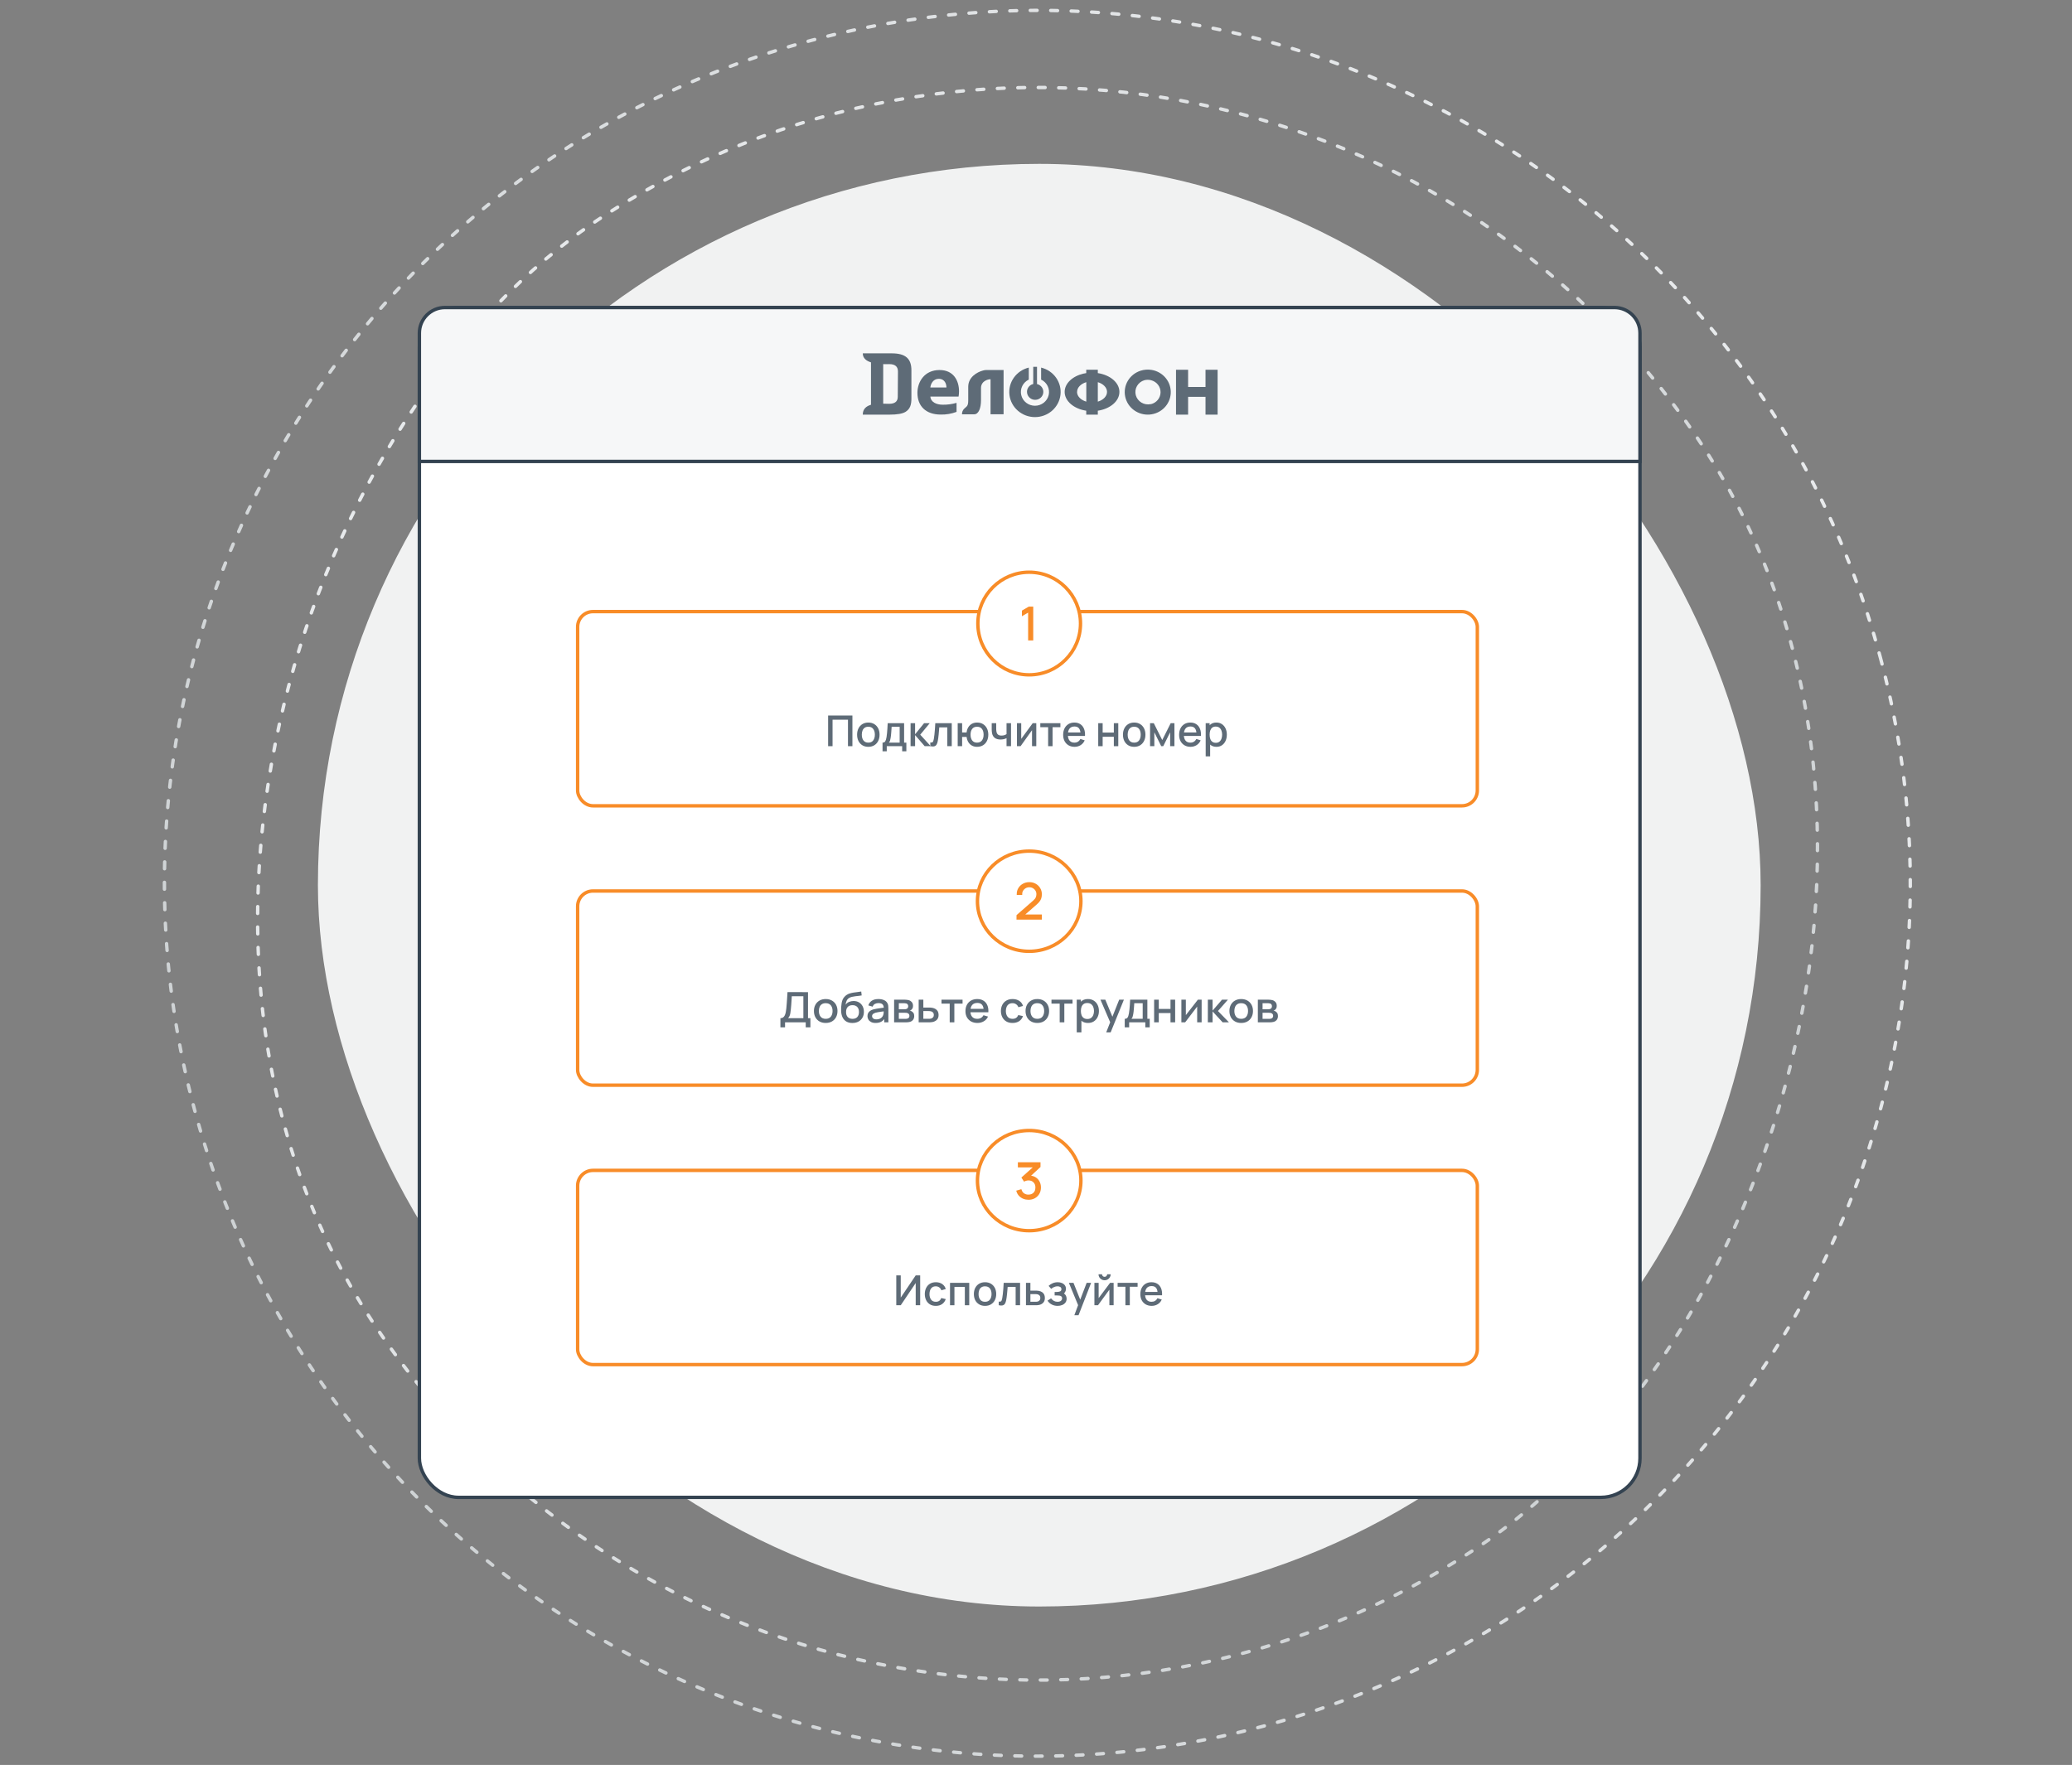 <svg width="608" height="518" viewBox="0 0 608 518" fill="none" xmlns="http://www.w3.org/2000/svg">
<rect x="0" y="0" width="608" height="518" fill="#808080" stroke="none"/>
<g clip-path="url(#clip0_3489_14303)">
<rect width="467.306" height="467.279" rx="233.64" transform="matrix(-0.549 -0.836 0.836 -0.549 237.406 582.984)" stroke="url(#paint0_linear_3489_14303)" stroke-linecap="round" stroke-dasharray="2 4"/>
<path d="M551.757 192.945C588.363 329.577 507.291 470.018 370.678 506.628C234.066 543.239 93.645 462.155 57.04 325.523C20.435 188.891 101.507 48.45 238.119 11.84C374.732 -24.77 515.152 56.313 551.757 192.945Z" stroke="url(#paint1_linear_3489_14303)" stroke-linecap="round" stroke-dasharray="2 4"/>
<rect x="93.288" y="48.093" width="423.348" height="423.409" rx="211.674" fill="#F1F2F2"/>
<rect x="123.062" y="90.258" width="358.17" height="349.213" rx="11.5" fill="white" stroke="#344351"/>
<path d="M123.062 97.758C123.062 93.616 126.42 90.258 130.562 90.258H473.733C477.875 90.258 481.233 93.616 481.233 97.758V135.428H123.062V97.758Z" fill="#F6F7F8" stroke="#344351"/>
<path d="M353.742 108.523V113.575H348.634V108.523H345.084V121.694H348.634V116.469H353.742V121.694H357.292V108.523H353.742Z" fill="#5E6B77"/>
<path d="M337.962 108.572C336.852 108.387 335.713 108.47 334.645 108.815C333.083 109.328 331.767 110.38 330.943 111.775C330.119 113.17 329.844 114.811 330.17 116.39C330.496 117.97 331.4 119.378 332.713 120.351C334.026 121.324 335.656 121.794 337.298 121.674C338.941 121.553 340.481 120.85 341.631 119.697C342.78 118.543 343.46 117.018 343.541 115.409C343.623 113.8 343.101 112.217 342.073 110.958C341.046 109.699 339.584 108.851 337.962 108.572ZM337.697 118.595C336.761 118.806 335.778 118.652 334.955 118.168C334.132 117.683 333.534 116.905 333.287 115.997C333.04 115.089 333.162 114.123 333.629 113.301C334.096 112.48 334.87 111.869 335.789 111.596C336.442 111.42 337.132 111.42 337.785 111.596C338.584 111.801 339.29 112.262 339.791 112.905C340.292 113.548 340.558 114.337 340.548 115.145C340.538 115.954 340.251 116.736 339.735 117.367C339.218 117.997 338.501 118.441 337.697 118.627V118.595Z" fill="#5E6B77"/>
<path d="M305.501 107.885V111.412C306.341 111.812 307.018 112.479 307.42 113.303C307.823 114.128 307.928 115.062 307.718 115.952C307.508 116.843 306.996 117.637 306.265 118.207C305.534 118.776 304.627 119.085 303.693 119.085C302.759 119.085 301.853 118.776 301.122 118.207C300.391 117.637 299.878 116.843 299.669 115.952C299.459 115.062 299.564 114.128 299.966 113.303C300.369 112.479 301.045 111.812 301.885 111.412V107.885C300.098 108.317 298.534 109.374 297.489 110.857C296.444 112.34 295.99 114.145 296.212 115.933C296.435 117.721 297.319 119.368 298.697 120.562C300.075 121.756 301.852 122.415 303.693 122.415C305.534 122.415 307.311 121.756 308.69 120.562C310.068 119.368 310.952 117.721 311.174 115.933C311.396 114.145 310.942 112.34 309.897 110.857C308.852 109.374 307.288 108.317 305.501 107.885Z" fill="#5E6B77"/>
<path d="M301.4 115.425C301.478 115.841 301.669 116.228 301.954 116.546C302.238 116.863 302.605 117.1 303.016 117.23C303.427 117.36 303.866 117.38 304.287 117.286C304.707 117.192 305.095 116.988 305.407 116.697C305.719 116.405 305.945 116.036 306.061 115.629C306.176 115.222 306.177 114.792 306.064 114.385C305.95 113.977 305.726 113.608 305.415 113.315C305.104 113.022 304.717 112.817 304.297 112.721V107.663H303.191V112.699C302.594 112.839 302.075 113.197 301.741 113.701C301.406 114.204 301.282 114.814 301.394 115.404L301.4 115.425Z" fill="#5E6B77"/>
<path d="M322.139 109.502V108.523H318.744V109.502C318.451 109.546 318.191 109.594 317.881 109.665C314.702 110.416 312.408 112.531 312.408 115.02C312.408 117.724 315.122 119.996 318.744 120.542V121.694H322.139V120.542C325.76 120.001 328.475 117.735 328.475 115.02C328.475 112.304 325.76 110.054 322.139 109.502ZM316.057 115.02C316.057 113.732 317.163 112.634 318.761 112.164V117.881C317.157 117.41 316.04 116.307 316.04 115.02H316.057ZM322.139 117.881V112.164C323.726 112.634 324.842 113.732 324.842 115.02C324.842 116.307 323.726 117.41 322.139 117.881Z" fill="#5E6B77"/>
<path d="M261.679 103.704H253.17C253.17 105.132 254.22 105.921 255.581 106.354V118.795C254.215 119.195 253.17 120.007 253.17 121.694H261.004C263.26 121.694 264.831 121.424 265.721 120.872C267.103 120.012 267.44 118.709 267.44 116.978V108.669C267.44 105.326 265.787 103.704 261.679 103.704ZM263.437 116.458C263.437 117.827 262.597 118.514 260.899 118.514C260.413 118.514 259.794 118.487 259.163 118.476V106.868C259.866 106.895 260.496 106.868 260.949 106.868C262.648 106.868 263.496 107.589 263.493 109.032C263.493 110.492 263.437 115.063 263.437 116.458Z" fill="#5E6B77"/>
<path d="M275.695 108.599C271.244 108.599 269.204 112.11 269.204 115.29C269.204 119.212 271.698 121.673 276.049 121.673C277.633 121.708 279.209 121.44 280.688 120.883V118.238C279.368 118.615 277.999 118.798 276.624 118.779C274.766 118.779 273.113 118.011 273.008 116.394H281.279C281.369 115.885 281.414 115.369 281.412 114.852C281.412 111.753 279.842 108.599 275.695 108.599ZM272.997 113.727C273.102 112.699 273.782 111.185 275.463 111.185C277.299 111.185 277.719 112.775 277.719 113.727H272.997Z" fill="#5E6B77"/>
<path d="M288.4 108.761C286.742 109.199 284.115 110.665 284.115 113.516V117.437C284.115 119.228 283.695 119.222 282.977 119.909C282.744 120.125 282.562 120.388 282.444 120.679C282.326 120.971 282.273 121.284 282.291 121.597H285.863C287.184 121.597 287.864 119.736 287.864 117.448V113.797C287.863 113.179 288.112 112.587 288.555 112.147C289.086 111.661 289.771 111.365 290.496 111.309H290.662V121.586H294.488V108.604H289.235C288.951 108.621 288.671 108.674 288.4 108.761Z" fill="#5E6B77"/>
<rect x="169.5" y="179.5" width="264" height="57" rx="4.5" stroke="#F88C28"/>
<rect x="169.5" y="261.5" width="264" height="57" rx="4.5" stroke="#F88C28"/>
<rect x="169.5" y="343.5" width="264" height="57" rx="4.5" stroke="#F88C28"/>
<path d="M302 198.059C310.317 198.059 317.059 191.317 317.059 183C317.059 174.683 310.317 167.941 302 167.941C293.683 167.941 286.941 174.683 286.941 183C286.941 191.317 293.683 198.059 302 198.059Z" fill="white" stroke="#F88C28" stroke-linecap="round" stroke-linejoin="round"/>
<path d="M301.94 187.706V179.366L300.118 180.431V179.353L301.94 178.294H302.941V187.706H301.94Z" fill="#F88C28" stroke="#F88C28" stroke-width="0.5"/>
<path d="M302 279.205C310.383 279.205 317.179 272.621 317.179 264.5C317.179 256.379 310.383 249.795 302 249.795C293.616 249.795 286.82 256.379 286.82 264.5C286.82 272.621 293.616 279.205 302 279.205Z" fill="white" stroke="#F88C28" stroke-linecap="round" stroke-linejoin="round"/>
<path d="M298.527 269.66L298.534 268.701L303.342 264.495C303.755 264.132 304.028 263.789 304.161 263.464C304.299 263.135 304.368 262.792 304.368 262.434C304.368 262.01 304.265 261.626 304.058 261.282C303.851 260.939 303.573 260.667 303.223 260.467C302.874 260.262 302.483 260.159 302.049 260.159C301.596 260.159 301.193 260.264 300.838 260.474C300.484 260.684 300.203 260.961 299.996 261.304C299.795 261.647 299.696 262.022 299.701 262.427H298.593C298.593 261.802 298.746 261.242 299.051 260.746C299.356 260.25 299.77 259.861 300.292 259.58C300.814 259.294 301.404 259.151 302.064 259.151C302.709 259.151 303.287 259.298 303.799 259.594C304.316 259.885 304.723 260.281 305.018 260.782C305.318 261.278 305.468 261.831 305.468 262.441C305.468 262.871 305.414 263.25 305.306 263.579C305.203 263.903 305.038 264.206 304.811 264.487C304.59 264.764 304.307 265.05 303.962 265.346L299.694 269.08L299.524 268.651H305.468V269.66H298.527Z" fill="#F88C28" stroke="#F88C28" stroke-width="0.5"/>
<path d="M302 361.205C310.383 361.205 317.179 354.621 317.179 346.5C317.179 338.379 310.383 331.795 302 331.795C293.616 331.795 286.82 338.379 286.82 346.5C286.82 354.621 293.616 361.205 302 361.205Z" fill="white" stroke="#F88C28" stroke-linecap="round" stroke-linejoin="round"/>
<path d="M301.81 351.874C301.283 351.874 300.799 351.784 300.355 351.602C299.912 351.421 299.531 351.164 299.211 350.83C298.891 350.491 298.657 350.088 298.509 349.621L299.543 349.32C299.72 349.831 300.011 350.217 300.415 350.479C300.823 350.742 301.283 350.868 301.795 350.858C302.268 350.849 302.674 350.746 303.014 350.551C303.359 350.355 303.622 350.083 303.804 349.735C303.986 349.387 304.077 348.984 304.077 348.526C304.077 347.825 303.866 347.262 303.442 346.838C303.024 346.409 302.47 346.194 301.781 346.194C301.589 346.194 301.387 346.22 301.175 346.273C300.963 346.32 300.767 346.39 300.584 346.48L300.038 345.643L304.173 341.945L304.351 342.374H298.93V341.365H305.074V342.388L301.471 345.722L301.456 345.307C302.194 345.216 302.844 345.297 303.405 345.55C303.967 345.803 304.405 346.189 304.72 346.709C305.04 347.224 305.2 347.83 305.2 348.526C305.2 349.184 305.052 349.766 304.757 350.272C304.466 350.773 304.065 351.166 303.553 351.452C303.041 351.734 302.46 351.874 301.81 351.874Z" fill="#F88C28" stroke="#F88C28" stroke-width="0.5"/>
<path d="M243 219V210H250.129V219H248.828V211.231H244.301V219H243Z" fill="#5E6B77"/>
<path d="M254.798 219.188C254.125 219.188 253.542 219.035 253.048 218.731C252.554 218.427 252.172 218.008 251.902 217.475C251.637 216.938 251.504 216.319 251.504 215.619C251.504 214.915 251.641 214.296 251.915 213.763C252.189 213.225 252.573 212.808 253.067 212.512C253.561 212.213 254.138 212.063 254.798 212.063C255.47 212.063 256.053 212.215 256.547 212.519C257.041 212.823 257.423 213.242 257.693 213.775C257.963 214.308 258.098 214.923 258.098 215.619C258.098 216.323 257.961 216.944 257.687 217.481C257.417 218.015 257.035 218.433 256.541 218.737C256.047 219.037 255.466 219.188 254.798 219.188ZM254.798 217.956C255.441 217.956 255.921 217.74 256.236 217.306C256.556 216.869 256.715 216.306 256.715 215.619C256.715 214.915 256.554 214.352 256.23 213.931C255.91 213.506 255.433 213.294 254.798 213.294C254.362 213.294 254.003 213.394 253.721 213.594C253.438 213.79 253.229 214.062 253.092 214.412C252.955 214.758 252.886 215.16 252.886 215.619C252.886 216.327 253.048 216.894 253.372 217.319C253.696 217.744 254.171 217.956 254.798 217.956Z" fill="#5E6B77"/>
<path d="M258.968 220.5V217.95C259.337 217.95 259.601 217.827 259.759 217.581C259.92 217.331 260.049 216.908 260.145 216.313C260.203 215.95 260.25 215.565 260.288 215.156C260.329 214.748 260.365 214.306 260.394 213.831C260.423 213.352 260.452 212.825 260.481 212.25H265.3V217.95H265.96V220.5H264.727V219H260.207V220.5H258.968ZM260.83 217.95H263.993V213.3H261.639C261.622 213.575 261.604 213.858 261.583 214.15C261.566 214.442 261.546 214.731 261.521 215.019C261.5 215.306 261.475 215.581 261.446 215.844C261.417 216.106 261.384 216.344 261.346 216.556C261.297 216.885 261.236 217.16 261.166 217.381C261.099 217.602 260.987 217.792 260.83 217.95Z" fill="#5E6B77"/>
<path d="M267.194 219L267.2 212.25H268.52V215.5L271.16 212.25H272.817L270.027 215.625L273.103 219H271.335L268.52 215.75V219H267.194Z" fill="#5E6B77"/>
<path d="M272.986 219V217.894C273.236 217.94 273.424 217.933 273.553 217.875C273.686 217.813 273.783 217.7 273.846 217.537C273.912 217.375 273.968 217.165 274.014 216.906C274.084 216.527 274.145 216.096 274.194 215.612C274.248 215.125 274.296 214.598 274.338 214.031C274.379 213.465 274.416 212.871 274.45 212.25H279.281V219H277.974V213.481H275.62C275.595 213.81 275.566 214.16 275.533 214.531C275.504 214.898 275.471 215.263 275.433 215.625C275.396 215.988 275.357 216.327 275.315 216.644C275.274 216.96 275.23 217.231 275.184 217.456C275.101 217.906 274.979 218.265 274.817 218.531C274.659 218.794 274.435 218.962 274.145 219.037C273.854 219.117 273.468 219.104 272.986 219Z" fill="#5E6B77"/>
<path d="M286.706 219.188C286.15 219.188 285.654 219.071 285.218 218.837C284.786 218.604 284.433 218.271 284.159 217.837C283.885 217.4 283.711 216.881 283.636 216.281H282.322V219H281.021V212.25H282.322V214.969H283.63C283.705 214.356 283.881 213.833 284.159 213.4C284.437 212.967 284.794 212.635 285.23 212.406C285.67 212.177 286.168 212.063 286.724 212.063C287.393 212.063 287.972 212.215 288.462 212.519C288.951 212.823 289.331 213.244 289.601 213.781C289.871 214.315 290.006 214.925 290.006 215.612C290.006 216.317 289.869 216.938 289.595 217.475C289.325 218.012 288.943 218.433 288.449 218.737C287.955 219.037 287.374 219.188 286.706 219.188ZM286.687 217.956C287.339 217.956 287.824 217.74 288.144 217.306C288.464 216.873 288.624 216.31 288.624 215.619C288.624 214.906 288.462 214.342 288.138 213.925C287.818 213.504 287.337 213.294 286.693 213.294C286.067 213.294 285.593 213.504 285.274 213.925C284.954 214.342 284.794 214.904 284.794 215.612C284.794 216.325 284.954 216.894 285.274 217.319C285.597 217.744 286.069 217.956 286.687 217.956Z" fill="#5E6B77"/>
<path d="M295.355 219V216.65C295.127 216.767 294.859 216.862 294.552 216.938C294.245 217.008 293.921 217.044 293.58 217.044C292.891 217.044 292.337 216.89 291.918 216.581C291.503 216.269 291.233 215.819 291.109 215.231C291.075 215.056 291.05 214.877 291.034 214.694C291.017 214.506 291.007 214.335 291.003 214.181C291.003 214.027 291.003 213.913 291.003 213.838V212.25H292.323V213.838C292.323 213.946 292.327 214.09 292.335 214.269C292.343 214.444 292.366 214.615 292.404 214.781C292.483 215.156 292.64 215.435 292.877 215.619C293.113 215.798 293.448 215.887 293.879 215.887C294.191 215.887 294.471 215.848 294.72 215.769C294.973 215.685 295.185 215.579 295.355 215.45V212.25H296.669V219H295.355Z" fill="#5E6B77"/>
<path d="M304.084 212.25V219H302.832V214.306L299.47 219H298.411V212.25H299.663V216.85L303.031 212.25H304.084Z" fill="#5E6B77"/>
<path d="M307.561 219V213.425H305.263V212.25H311.16V213.425H308.862V219H307.561Z" fill="#5E6B77"/>
<path d="M315.324 219.188C314.656 219.188 314.069 219.042 313.562 218.75C313.06 218.454 312.668 218.044 312.385 217.519C312.107 216.99 311.968 216.377 311.968 215.681C311.968 214.944 312.105 214.304 312.379 213.763C312.657 213.221 313.043 212.802 313.537 212.506C314.031 212.21 314.606 212.063 315.262 212.063C315.947 212.063 316.53 212.223 317.012 212.544C317.493 212.86 317.852 213.313 318.089 213.9C318.33 214.488 318.425 215.185 318.375 215.994H317.074V215.519C317.066 214.735 316.916 214.156 316.626 213.781C316.339 213.406 315.901 213.219 315.312 213.219C314.66 213.219 314.17 213.425 313.842 213.838C313.514 214.25 313.35 214.846 313.35 215.625C313.35 216.367 313.514 216.942 313.842 217.35C314.17 217.754 314.643 217.956 315.262 217.956C315.669 217.956 316.02 217.865 316.314 217.681C316.613 217.494 316.846 217.227 317.012 216.881L318.288 217.288C318.026 217.892 317.63 218.36 317.099 218.694C316.567 219.023 315.976 219.188 315.324 219.188ZM312.927 215.994V214.975H317.728V215.994H312.927Z" fill="#5E6B77"/>
<path d="M322.259 219V212.25H323.56V215.006H326.842V212.25H328.143V219H326.842V216.237H323.56V219H322.259Z" fill="#5E6B77"/>
<path d="M332.81 219.188C332.138 219.188 331.555 219.035 331.061 218.731C330.567 218.427 330.185 218.008 329.915 217.475C329.649 216.938 329.516 216.319 329.516 215.619C329.516 214.915 329.653 214.296 329.927 213.763C330.201 213.225 330.585 212.808 331.079 212.512C331.573 212.213 332.15 212.063 332.81 212.063C333.483 212.063 334.066 212.215 334.56 212.519C335.054 212.823 335.436 213.242 335.706 213.775C335.975 214.308 336.11 214.923 336.11 215.619C336.11 216.323 335.973 216.944 335.699 217.481C335.429 218.015 335.048 218.433 334.554 218.737C334.06 219.037 333.479 219.188 332.81 219.188ZM332.81 217.956C333.454 217.956 333.933 217.74 334.249 217.306C334.568 216.869 334.728 216.306 334.728 215.619C334.728 214.915 334.566 214.352 334.242 213.931C333.923 213.506 333.445 213.294 332.81 213.294C332.374 213.294 332.015 213.394 331.733 213.594C331.451 213.79 331.241 214.062 331.104 214.412C330.967 214.758 330.899 215.16 330.899 215.619C330.899 216.327 331.061 216.894 331.384 217.319C331.708 217.744 332.183 217.956 332.81 217.956Z" fill="#5E6B77"/>
<path d="M337.472 219V212.25H338.562L341.046 217.2L343.524 212.25H344.62V219H343.362V214.925L341.339 219H340.747L338.724 214.925V219H337.472Z" fill="#5E6B77"/>
<path d="M349.351 219.188C348.682 219.188 348.095 219.042 347.589 218.75C347.086 218.454 346.694 218.044 346.412 217.519C346.134 216.99 345.995 216.377 345.995 215.681C345.995 214.944 346.132 214.304 346.406 213.763C346.684 213.221 347.07 212.802 347.564 212.506C348.058 212.21 348.632 212.063 349.288 212.063C349.973 212.063 350.556 212.223 351.038 212.544C351.519 212.86 351.879 213.313 352.115 213.9C352.356 214.488 352.451 215.185 352.402 215.994H351.1V215.519C351.092 214.735 350.942 214.156 350.652 213.781C350.366 213.406 349.928 213.219 349.338 213.219C348.686 213.219 348.197 213.425 347.869 213.838C347.541 214.25 347.377 214.846 347.377 215.625C347.377 216.367 347.541 216.942 347.869 217.35C348.197 217.754 348.67 217.956 349.288 217.956C349.695 217.956 350.046 217.865 350.341 217.681C350.639 217.494 350.872 217.227 351.038 216.881L352.314 217.288C352.053 217.892 351.656 218.36 351.125 218.694C350.594 219.023 350.002 219.188 349.351 219.188ZM346.953 215.994V214.975H351.754V215.994H346.953Z" fill="#5E6B77"/>
<path d="M356.955 219.188C356.312 219.188 355.772 219.031 355.336 218.719C354.901 218.402 354.571 217.975 354.346 217.438C354.122 216.9 354.01 216.294 354.01 215.619C354.01 214.944 354.12 214.338 354.34 213.8C354.564 213.263 354.892 212.84 355.324 212.531C355.76 212.219 356.295 212.063 356.93 212.063C357.561 212.063 358.105 212.219 358.562 212.531C359.022 212.84 359.377 213.263 359.626 213.8C359.875 214.333 360 214.94 360 215.619C360 216.294 359.875 216.902 359.626 217.444C359.382 217.981 359.031 218.406 358.574 218.719C358.122 219.031 357.582 219.188 356.955 219.188ZM353.792 222V212.25H354.95V217.106H355.1V222H353.792ZM356.775 218.006C357.19 218.006 357.532 217.9 357.802 217.688C358.076 217.475 358.279 217.19 358.412 216.831C358.549 216.469 358.618 216.065 358.618 215.619C358.618 215.177 358.549 214.777 358.412 214.419C358.279 214.06 358.074 213.775 357.796 213.562C357.518 213.35 357.163 213.244 356.731 213.244C356.324 213.244 355.988 213.344 355.722 213.544C355.461 213.744 355.266 214.023 355.137 214.381C355.013 214.74 354.95 215.152 354.95 215.619C354.95 216.085 355.013 216.498 355.137 216.856C355.262 217.215 355.459 217.496 355.729 217.7C355.998 217.904 356.347 218.006 356.775 218.006Z" fill="#5E6B77"/>
<path d="M229 301.523V298.834C229.322 298.834 229.588 298.758 229.796 298.606C230.005 298.45 230.171 298.239 230.293 297.972C230.419 297.702 230.515 297.394 230.58 297.049C230.649 296.705 230.702 296.342 230.736 295.96C230.789 295.443 230.832 294.938 230.867 294.446C230.906 293.95 230.941 293.437 230.972 292.908C231.006 292.378 231.043 291.802 231.082 291.178L237.101 291.185V298.834H237.8V301.523H236.429V300.046H230.364V301.523H229ZM231.239 298.834H235.737V292.397L232.342 292.391C232.312 292.842 232.286 293.271 232.264 293.677C232.242 294.083 232.214 294.493 232.179 294.908C232.149 295.318 232.11 295.759 232.062 296.231C232.014 296.682 231.964 297.066 231.912 297.382C231.859 297.693 231.781 297.964 231.677 298.194C231.576 298.424 231.431 298.637 231.239 298.834Z" fill="#5E6B77"/>
<path d="M242.292 300.231C241.587 300.231 240.976 300.081 240.458 299.782C239.94 299.482 239.54 299.07 239.257 298.545C238.978 298.015 238.839 297.406 238.839 296.717C238.839 296.024 238.982 295.414 239.27 294.889C239.557 294.36 239.96 293.95 240.477 293.658C240.995 293.363 241.6 293.215 242.292 293.215C242.997 293.215 243.609 293.365 244.127 293.665C244.645 293.964 245.045 294.376 245.328 294.902C245.611 295.427 245.752 296.032 245.752 296.717C245.752 297.41 245.609 298.022 245.321 298.551C245.038 299.076 244.638 299.488 244.12 299.788C243.602 300.083 242.993 300.231 242.292 300.231ZM242.292 299.018C242.967 299.018 243.469 298.805 243.8 298.378C244.135 297.948 244.303 297.394 244.303 296.717C244.303 296.024 244.133 295.47 243.794 295.055C243.459 294.637 242.958 294.428 242.292 294.428C241.835 294.428 241.459 294.526 241.163 294.723C240.867 294.916 240.647 295.185 240.504 295.529C240.36 295.87 240.288 296.266 240.288 296.717C240.288 297.414 240.458 297.972 240.797 298.391C241.137 298.809 241.635 299.018 242.292 299.018Z" fill="#5E6B77"/>
<path d="M250.085 300.237C249.415 300.233 248.845 300.095 248.375 299.825C247.905 299.554 247.537 299.164 247.272 298.655C247.01 298.143 246.858 297.525 246.815 296.803C246.793 296.454 246.795 296.069 246.821 295.646C246.847 295.219 246.895 294.807 246.965 294.409C247.039 294.011 247.132 293.679 247.245 293.412C247.372 293.117 247.544 292.846 247.761 292.6C247.979 292.35 248.218 292.141 248.479 291.972C248.758 291.792 249.067 291.652 249.406 291.554C249.746 291.451 250.1 291.371 250.47 291.314C250.845 291.256 251.221 291.207 251.6 291.166C251.983 291.121 252.355 291.066 252.716 291L252.847 292.151C252.607 292.204 252.324 292.247 251.998 292.28C251.676 292.313 251.341 292.35 250.993 292.391C250.649 292.432 250.32 292.489 250.007 292.563C249.694 292.637 249.422 292.742 249.191 292.877C248.864 293.066 248.614 293.341 248.44 293.702C248.27 294.063 248.168 294.454 248.133 294.877C248.403 294.491 248.747 294.214 249.165 294.046C249.583 293.874 250.016 293.788 250.464 293.788C251.091 293.788 251.63 293.927 252.083 294.206C252.54 294.485 252.89 294.865 253.134 295.345C253.378 295.825 253.499 296.368 253.499 296.975C253.499 297.632 253.356 298.206 253.069 298.698C252.786 299.187 252.387 299.568 251.874 299.843C251.36 300.114 250.764 300.245 250.085 300.237ZM250.157 299.025C250.784 299.025 251.256 298.842 251.574 298.477C251.896 298.112 252.057 297.626 252.057 297.018C252.057 296.395 251.891 295.905 251.561 295.548C251.23 295.191 250.762 295.012 250.157 295.012C249.543 295.012 249.073 295.191 248.747 295.548C248.425 295.905 248.264 296.395 248.264 297.018C248.264 297.65 248.427 298.143 248.753 298.495C249.08 298.848 249.548 299.025 250.157 299.025Z" fill="#5E6B77"/>
<path d="M256.93 300.231C256.408 300.231 255.97 300.141 255.618 299.96C255.265 299.775 254.998 299.533 254.815 299.234C254.636 298.93 254.547 298.598 254.547 298.237C254.547 297.901 254.61 297.605 254.737 297.351C254.863 297.096 255.05 296.881 255.298 296.705C255.546 296.524 255.851 296.378 256.212 296.268C256.525 296.182 256.88 296.106 257.276 296.04C257.672 295.974 258.088 295.913 258.523 295.855C258.962 295.798 259.398 295.741 259.828 295.683L259.332 295.942C259.341 295.421 259.224 295.035 258.98 294.785C258.74 294.53 258.327 294.403 257.739 294.403C257.37 294.403 257.03 294.485 256.721 294.649C256.412 294.809 256.197 295.076 256.075 295.449L254.802 295.08C254.976 294.51 255.307 294.056 255.794 293.72C256.286 293.384 256.939 293.215 257.753 293.215C258.384 293.215 258.932 293.318 259.398 293.523C259.868 293.724 260.211 294.044 260.429 294.483C260.542 294.701 260.612 294.93 260.638 295.172C260.664 295.414 260.677 295.675 260.677 295.954V300.046H259.469V298.526L259.704 298.723C259.413 299.232 259.041 299.611 258.588 299.862C258.14 300.108 257.587 300.231 256.93 300.231ZM257.172 299.178C257.559 299.178 257.892 299.115 258.17 298.988C258.449 298.856 258.673 298.69 258.843 298.489C259.012 298.288 259.123 298.079 259.176 297.862C259.25 297.665 259.291 297.443 259.3 297.197C259.313 296.951 259.319 296.754 259.319 296.606L259.763 296.76C259.332 296.822 258.941 296.877 258.588 296.926C258.236 296.975 257.916 297.025 257.629 297.074C257.346 297.119 257.093 297.174 256.871 297.24C256.684 297.302 256.517 297.375 256.369 297.462C256.225 297.548 256.11 297.652 256.023 297.775C255.94 297.898 255.899 298.048 255.899 298.225C255.899 298.397 255.944 298.557 256.036 298.705C256.127 298.848 256.266 298.963 256.453 299.049C256.641 299.135 256.88 299.178 257.172 299.178Z" fill="#5E6B77"/>
<path d="M262.366 300.046V293.4H265.467C265.671 293.4 265.876 293.412 266.08 293.437C266.285 293.457 266.465 293.488 266.622 293.529C266.979 293.624 267.284 293.812 267.536 294.095C267.789 294.374 267.915 294.748 267.915 295.215C267.915 295.482 267.871 295.708 267.784 295.892C267.697 296.073 267.577 296.229 267.425 296.36C267.355 296.417 267.281 296.469 267.203 296.514C267.125 296.559 267.046 296.594 266.968 296.618C267.129 296.643 267.288 296.696 267.445 296.778C267.684 296.897 267.88 297.07 268.032 297.295C268.189 297.517 268.267 297.814 268.267 298.188C268.267 298.635 268.152 299.01 267.921 299.314C267.691 299.613 267.364 299.818 266.942 299.929C266.777 299.974 266.59 300.005 266.381 300.022C266.176 300.038 265.972 300.046 265.767 300.046H262.366ZM263.75 299.031H265.682C265.773 299.031 265.878 299.023 265.995 299.006C266.113 298.99 266.217 298.967 266.309 298.938C266.505 298.881 266.644 298.776 266.727 298.625C266.814 298.473 266.857 298.311 266.857 298.138C266.857 297.905 266.792 297.718 266.661 297.578C266.531 297.435 266.365 297.343 266.165 297.302C266.078 297.273 265.982 297.256 265.878 297.252C265.773 297.248 265.684 297.246 265.61 297.246H263.75V299.031ZM263.75 296.212H265.277C265.404 296.212 265.532 296.206 265.663 296.194C265.793 296.177 265.906 296.151 266.002 296.114C266.172 296.052 266.298 295.95 266.381 295.806C266.463 295.658 266.505 295.498 266.505 295.326C266.505 295.137 266.459 294.969 266.368 294.822C266.276 294.674 266.139 294.571 265.956 294.514C265.83 294.473 265.684 294.45 265.519 294.446C265.358 294.438 265.256 294.434 265.212 294.434H263.75V296.212Z" fill="#5E6B77"/>
<path d="M269.57 300.046V293.4H270.941V295.708H272.331C272.531 295.708 272.745 295.712 272.971 295.72C273.202 295.728 273.4 295.749 273.565 295.782C273.944 295.855 274.27 295.978 274.544 296.151C274.823 296.323 275.038 296.553 275.19 296.84C275.343 297.123 275.419 297.472 275.419 297.886C275.419 298.465 275.258 298.926 274.936 299.271C274.618 299.611 274.187 299.841 273.643 299.96C273.469 299.997 273.262 300.022 273.023 300.034C272.788 300.042 272.573 300.046 272.377 300.046H269.57ZM270.941 299.012H272.455C272.564 299.012 272.688 299.008 272.827 299C272.967 298.992 273.095 298.973 273.212 298.945C273.421 298.887 273.608 298.77 273.774 298.594C273.939 298.417 274.022 298.182 274.022 297.886C274.022 297.583 273.939 297.341 273.774 297.16C273.613 296.979 273.408 296.863 273.16 296.809C273.043 296.781 272.923 296.762 272.801 296.754C272.679 296.746 272.564 296.742 272.455 296.742H270.941V299.012Z" fill="#5E6B77"/>
<path d="M278.678 300.046V294.557H276.269V293.4H282.451V294.557H280.042V300.046H278.678Z" fill="#5E6B77"/>
<path d="M286.818 300.231C286.117 300.231 285.501 300.087 284.97 299.8C284.444 299.509 284.032 299.105 283.737 298.588C283.445 298.067 283.299 297.464 283.299 296.778C283.299 296.052 283.443 295.423 283.73 294.889C284.022 294.356 284.426 293.944 284.944 293.652C285.462 293.361 286.065 293.215 286.753 293.215C287.471 293.215 288.082 293.373 288.587 293.689C289.092 294.001 289.468 294.446 289.716 295.025C289.969 295.603 290.069 296.29 290.017 297.086H288.652V296.618C288.644 295.847 288.487 295.277 288.182 294.908C287.882 294.538 287.423 294.354 286.805 294.354C286.121 294.354 285.608 294.557 285.264 294.963C284.92 295.369 284.748 295.956 284.748 296.723C284.748 297.453 284.92 298.019 285.264 298.422C285.608 298.819 286.104 299.018 286.753 299.018C287.179 299.018 287.547 298.928 287.856 298.748C288.169 298.563 288.413 298.301 288.587 297.96L289.925 298.36C289.651 298.955 289.235 299.416 288.678 299.745C288.121 300.069 287.501 300.231 286.818 300.231ZM284.304 297.086V296.083H289.338V297.086H284.304Z" fill="#5E6B77"/>
<path d="M297.111 300.231C296.389 300.231 295.775 300.079 295.27 299.775C294.765 299.472 294.378 299.055 294.108 298.526C293.843 297.997 293.708 297.396 293.703 296.723C293.708 296.038 293.847 295.433 294.121 294.908C294.395 294.378 294.787 293.964 295.296 293.665C295.805 293.365 296.417 293.215 297.131 293.215C297.901 293.215 298.558 293.396 299.102 293.757C299.651 294.118 300.012 294.612 300.186 295.24L298.828 295.609C298.693 295.236 298.471 294.947 298.162 294.742C297.857 294.532 297.507 294.428 297.111 294.428C296.663 294.428 296.295 294.528 296.008 294.729C295.721 294.926 295.507 295.197 295.368 295.542C295.229 295.886 295.157 296.28 295.153 296.723C295.157 297.408 295.322 297.962 295.649 298.385C295.98 298.807 296.467 299.018 297.111 299.018C297.551 299.018 297.905 298.924 298.175 298.735C298.449 298.543 298.658 298.268 298.802 297.911L300.186 298.218C299.955 298.867 299.574 299.365 299.043 299.714C298.512 300.058 297.868 300.231 297.111 300.231Z" fill="#5E6B77"/>
<path d="M304.386 300.231C303.681 300.231 303.07 300.081 302.552 299.782C302.034 299.482 301.633 299.07 301.351 298.545C301.072 298.015 300.933 297.406 300.933 296.717C300.933 296.024 301.076 295.414 301.364 294.889C301.651 294.36 302.053 293.95 302.571 293.658C303.089 293.363 303.694 293.215 304.386 293.215C305.091 293.215 305.703 293.365 306.221 293.665C306.739 293.964 307.139 294.376 307.422 294.902C307.705 295.427 307.846 296.032 307.846 296.717C307.846 297.41 307.702 298.022 307.415 298.551C307.132 299.076 306.732 299.488 306.214 299.788C305.696 300.083 305.087 300.231 304.386 300.231ZM304.386 299.018C305.061 299.018 305.563 298.805 305.894 298.378C306.229 297.948 306.397 297.394 306.397 296.717C306.397 296.024 306.227 295.47 305.888 295.055C305.553 294.637 305.052 294.428 304.386 294.428C303.929 294.428 303.553 294.526 303.257 294.723C302.961 294.916 302.741 295.185 302.597 295.529C302.454 295.87 302.382 296.266 302.382 296.717C302.382 297.414 302.552 297.972 302.891 298.391C303.231 298.809 303.729 299.018 304.386 299.018Z" fill="#5E6B77"/>
<path d="M310.949 300.046V294.557H308.54V293.4H314.722V294.557H312.313V300.046H310.949Z" fill="#5E6B77"/>
<path d="M319.272 300.231C318.597 300.231 318.031 300.077 317.574 299.769C317.117 299.457 316.771 299.037 316.536 298.508C316.301 297.978 316.184 297.382 316.184 296.717C316.184 296.052 316.299 295.455 316.53 294.926C316.765 294.397 317.109 293.981 317.561 293.677C318.018 293.369 318.58 293.215 319.245 293.215C319.907 293.215 320.477 293.369 320.956 293.677C321.439 293.981 321.811 294.397 322.072 294.926C322.333 295.451 322.464 296.048 322.464 296.717C322.464 297.382 322.333 297.981 322.072 298.514C321.815 299.043 321.448 299.462 320.969 299.769C320.495 300.077 319.929 300.231 319.272 300.231ZM315.955 303V293.4H317.17V298.182H317.326V303H315.955ZM319.082 299.068C319.517 299.068 319.877 298.963 320.159 298.754C320.447 298.545 320.66 298.264 320.799 297.911C320.943 297.554 321.015 297.156 321.015 296.717C321.015 296.282 320.943 295.888 320.799 295.535C320.66 295.183 320.444 294.902 320.153 294.692C319.861 294.483 319.489 294.378 319.037 294.378C318.61 294.378 318.258 294.477 317.979 294.674C317.705 294.871 317.5 295.146 317.365 295.498C317.235 295.851 317.17 296.257 317.17 296.717C317.17 297.176 317.235 297.583 317.365 297.935C317.496 298.288 317.703 298.565 317.986 298.766C318.268 298.967 318.634 299.068 319.082 299.068Z" fill="#5E6B77"/>
<path d="M324.603 303L325.968 299.498L325.987 300.532L322.913 293.4H324.336L326.634 298.908H326.216L328.409 293.4H329.793L325.902 303H324.603Z" fill="#5E6B77"/>
<path d="M330.039 301.523V299.012C330.426 299.012 330.702 298.891 330.868 298.649C331.037 298.403 331.172 297.987 331.272 297.4C331.333 297.043 331.383 296.664 331.423 296.262C331.466 295.859 331.503 295.425 331.534 294.957C331.564 294.485 331.595 293.966 331.625 293.4H336.678V299.012H337.37V301.523H336.077V300.046H331.338V301.523H330.039ZM331.991 299.012H335.307V294.434H332.839C332.822 294.705 332.802 294.984 332.78 295.271C332.763 295.558 332.741 295.843 332.715 296.126C332.693 296.409 332.667 296.68 332.637 296.938C332.606 297.197 332.572 297.431 332.532 297.64C332.48 297.964 332.417 298.235 332.343 298.452C332.273 298.67 332.156 298.856 331.991 299.012Z" fill="#5E6B77"/>
<path d="M338.664 300.046V293.4H340.028V296.114H343.468V293.4H344.833V300.046H343.468V297.326H340.028V300.046H338.664Z" fill="#5E6B77"/>
<path d="M352.605 293.4V300.046H351.293V295.425L347.768 300.046H346.658V293.4H347.97V297.929L351.502 293.4H352.605Z" fill="#5E6B77"/>
<path d="M354.423 300.046L354.429 293.4H355.813V296.6L358.581 293.4H360.318L357.393 296.723L360.618 300.046H358.764L355.813 296.846V300.046H354.423Z" fill="#5E6B77"/>
<path d="M364.211 300.231C363.506 300.231 362.894 300.081 362.376 299.782C361.858 299.482 361.458 299.07 361.175 298.545C360.896 298.015 360.757 297.406 360.757 296.717C360.757 296.024 360.901 295.414 361.188 294.889C361.475 294.36 361.878 293.95 362.396 293.658C362.914 293.363 363.519 293.215 364.211 293.215C364.916 293.215 365.527 293.365 366.045 293.665C366.563 293.964 366.963 294.376 367.246 294.902C367.529 295.427 367.671 296.032 367.671 296.717C367.671 297.41 367.527 298.022 367.24 298.551C366.957 299.076 366.556 299.488 366.038 299.788C365.521 300.083 364.911 300.231 364.211 300.231ZM364.211 299.018C364.885 299.018 365.388 298.805 365.719 298.378C366.054 297.948 366.221 297.394 366.221 296.717C366.221 296.024 366.052 295.47 365.712 295.055C365.377 294.637 364.876 294.428 364.211 294.428C363.754 294.428 363.377 294.526 363.081 294.723C362.785 294.916 362.566 295.185 362.422 295.529C362.278 295.87 362.206 296.266 362.206 296.717C362.206 297.414 362.376 297.972 362.716 298.391C363.055 298.809 363.553 299.018 364.211 299.018Z" fill="#5E6B77"/>
<path d="M369.099 300.046V293.4H372.199C372.404 293.4 372.609 293.412 372.813 293.437C373.018 293.457 373.198 293.488 373.355 293.529C373.712 293.624 374.016 293.812 374.269 294.095C374.521 294.374 374.647 294.748 374.647 295.215C374.647 295.482 374.604 295.708 374.517 295.892C374.43 296.073 374.31 296.229 374.158 296.36C374.088 296.417 374.014 296.469 373.936 296.514C373.858 296.559 373.779 296.594 373.701 296.618C373.862 296.643 374.021 296.696 374.177 296.778C374.417 296.897 374.613 297.07 374.765 297.295C374.922 297.517 375 297.814 375 298.188C375 298.635 374.885 299.01 374.654 299.314C374.423 299.613 374.097 299.818 373.675 299.929C373.509 299.974 373.322 300.005 373.113 300.022C372.909 300.038 372.704 300.046 372.5 300.046H369.099ZM370.483 299.031H372.415C372.506 299.031 372.611 299.023 372.728 299.006C372.846 298.99 372.95 298.967 373.042 298.938C373.237 298.881 373.377 298.776 373.459 298.625C373.546 298.473 373.59 298.311 373.59 298.138C373.59 297.905 373.525 297.718 373.394 297.578C373.264 297.435 373.098 297.343 372.898 297.302C372.811 297.273 372.715 297.256 372.611 297.252C372.506 297.248 372.417 297.246 372.343 297.246H370.483V299.031ZM370.483 296.212H372.01C372.136 296.212 372.265 296.206 372.395 296.194C372.526 296.177 372.639 296.151 372.735 296.114C372.904 296.052 373.031 295.95 373.113 295.806C373.196 295.658 373.237 295.498 373.237 295.326C373.237 295.137 373.192 294.969 373.1 294.822C373.009 294.674 372.872 294.571 372.689 294.514C372.563 294.473 372.417 294.45 372.252 294.446C372.091 294.438 371.988 294.434 371.945 294.434H370.483V296.212Z" fill="#5E6B77"/>
<path d="M270.014 383.079H268.701V376.562L264.312 383.079H263V374.316H264.312V380.828L268.701 374.316H270.014V383.079Z" fill="#5E6B77"/>
<path d="M274.602 383.262C273.917 383.262 273.335 383.112 272.856 382.811C272.377 382.511 272.01 382.099 271.754 381.576C271.502 381.053 271.374 380.458 271.37 379.793C271.374 379.116 271.506 378.517 271.766 377.998C272.026 377.475 272.398 377.065 272.881 376.769C273.364 376.473 273.943 376.325 274.62 376.325C275.351 376.325 275.974 376.503 276.49 376.86C277.01 377.217 277.352 377.706 277.517 378.327L276.23 378.692C276.102 378.323 275.891 378.037 275.598 377.834C275.309 377.627 274.977 377.523 274.602 377.523C274.177 377.523 273.828 377.623 273.555 377.822C273.283 378.016 273.081 378.284 272.949 378.625C272.817 378.966 272.749 379.355 272.745 379.793C272.749 380.471 272.905 381.018 273.215 381.436C273.529 381.854 273.991 382.063 274.602 382.063C275.018 382.063 275.355 381.97 275.611 381.783C275.871 381.592 276.069 381.32 276.205 380.968L277.517 381.272C277.299 381.913 276.938 382.406 276.434 382.751C275.931 383.091 275.32 383.262 274.602 383.262Z" fill="#5E6B77"/>
<path d="M278.772 383.079V376.507H284.412V383.079H283.118V377.706H280.066V383.079H278.772Z" fill="#5E6B77"/>
<path d="M289.045 383.262C288.377 383.262 287.797 383.114 287.306 382.817C286.815 382.521 286.435 382.114 286.167 381.594C285.902 381.071 285.77 380.469 285.77 379.787C285.77 379.101 285.907 378.499 286.179 377.98C286.451 377.456 286.833 377.051 287.324 376.763C287.815 376.471 288.389 376.325 289.045 376.325C289.714 376.325 290.294 376.473 290.785 376.769C291.276 377.065 291.655 377.473 291.924 377.992C292.192 378.511 292.326 379.11 292.326 379.787C292.326 380.473 292.19 381.077 291.918 381.6C291.649 382.12 291.27 382.527 290.778 382.824C290.287 383.116 289.71 383.262 289.045 383.262ZM289.045 382.063C289.685 382.063 290.162 381.852 290.475 381.43C290.793 381.004 290.952 380.456 290.952 379.787C290.952 379.101 290.791 378.554 290.469 378.144C290.151 377.73 289.677 377.523 289.045 377.523C288.612 377.523 288.255 377.621 287.974 377.815C287.694 378.006 287.485 378.272 287.349 378.613C287.213 378.949 287.145 379.341 287.145 379.787C287.145 380.477 287.306 381.028 287.628 381.442C287.949 381.856 288.422 382.063 289.045 382.063Z" fill="#5E6B77"/>
<path d="M293.067 383.079V382.002C293.315 382.047 293.503 382.041 293.631 381.984C293.763 381.923 293.86 381.813 293.922 381.655C293.988 381.497 294.043 381.292 294.089 381.041C294.159 380.671 294.219 380.252 294.268 379.781C294.322 379.306 294.369 378.793 294.411 378.241C294.452 377.69 294.489 377.112 294.522 376.507H299.326V383.079H298.026V377.706H295.686C295.661 378.026 295.632 378.367 295.599 378.728C295.57 379.085 295.537 379.44 295.5 379.793C295.463 380.146 295.424 380.477 295.383 380.785C295.341 381.093 295.298 381.357 295.253 381.576C295.17 382.014 295.048 382.363 294.887 382.623C294.731 382.878 294.508 383.043 294.219 383.116C293.93 383.193 293.546 383.181 293.067 383.079Z" fill="#5E6B77"/>
<path d="M301.056 383.079V376.507H302.356V378.789H303.674C303.864 378.789 304.066 378.793 304.281 378.801C304.5 378.809 304.687 378.83 304.844 378.862C305.203 378.935 305.513 379.057 305.773 379.227C306.037 379.398 306.241 379.625 306.386 379.909C306.53 380.189 306.602 380.533 306.602 380.943C306.602 381.515 306.45 381.972 306.144 382.312C305.843 382.649 305.434 382.876 304.919 382.994C304.753 383.03 304.557 383.055 304.33 383.067C304.108 383.075 303.903 383.079 303.718 383.079H301.056ZM302.356 382.057H303.792C303.895 382.057 304.013 382.053 304.145 382.045C304.277 382.037 304.399 382.018 304.51 381.99C304.708 381.933 304.886 381.817 305.042 381.643C305.199 381.469 305.278 381.235 305.278 380.943C305.278 380.643 305.199 380.404 305.042 380.225C304.89 380.047 304.696 379.931 304.46 379.878C304.349 379.85 304.236 379.832 304.12 379.824C304.004 379.815 303.895 379.811 303.792 379.811H302.356V382.057Z" fill="#5E6B77"/>
<path d="M310.349 383.262C309.701 383.262 309.119 383.126 308.603 382.854C308.092 382.582 307.687 382.207 307.39 381.728L308.418 381.065C308.657 381.381 308.933 381.627 309.247 381.801C309.565 381.976 309.922 382.063 310.318 382.063C310.731 382.063 311.057 381.972 311.296 381.789C311.54 381.602 311.661 381.353 311.661 381.041C311.661 380.793 311.591 380.611 311.451 380.493C311.315 380.371 311.125 380.292 310.881 380.256C310.642 380.219 310.37 380.201 310.064 380.201H309.47V379.178H310.064C310.469 379.178 310.801 379.124 311.061 379.014C311.325 378.901 311.457 378.688 311.457 378.375C311.457 378.071 311.344 377.852 311.117 377.718C310.894 377.584 310.628 377.517 310.318 377.517C309.971 377.517 309.635 377.59 309.309 377.736C308.983 377.878 308.698 378.055 308.455 378.266L307.7 377.396C308.054 377.059 308.459 376.797 308.913 376.611C309.371 376.42 309.862 376.325 310.386 376.325C310.815 376.325 311.212 376.4 311.575 376.55C311.942 376.696 312.235 376.913 312.454 377.201C312.677 377.489 312.788 377.844 312.788 378.266C312.788 378.594 312.714 378.895 312.565 379.166C312.417 379.438 312.19 379.686 311.884 379.909L311.847 379.477C312.099 379.554 312.309 379.677 312.479 379.848C312.648 380.018 312.774 380.219 312.856 380.45C312.943 380.677 312.986 380.919 312.986 381.174C312.986 381.617 312.867 381.994 312.627 382.306C312.392 382.619 312.074 382.856 311.674 383.018C311.274 383.181 310.832 383.262 310.349 383.262Z" fill="#5E6B77"/>
<path d="M315.253 386L316.547 382.538L316.566 383.56L313.65 376.507H315L317.179 381.953H316.783L318.863 376.507H320.175L316.485 386H315.253Z" fill="#5E6B77"/>
<path d="M324.129 375.753C323.802 375.753 323.503 375.673 323.231 375.515C322.963 375.357 322.748 375.146 322.587 374.882C322.426 374.619 322.346 374.325 322.346 374H323.373C323.373 374.203 323.448 374.377 323.596 374.523C323.745 374.669 323.922 374.742 324.129 374.742C324.339 374.742 324.516 374.669 324.661 374.523C324.809 374.377 324.884 374.203 324.884 374H325.911C325.911 374.325 325.831 374.619 325.67 374.882C325.509 375.146 325.292 375.357 325.02 375.515C324.752 375.673 324.455 375.753 324.129 375.753ZM326.778 376.507V383.079H325.534V378.509L322.191 383.079H321.139V376.507H322.383V380.986L325.732 376.507H326.778Z" fill="#5E6B77"/>
<path d="M330.235 383.079V377.651H327.951V376.507H333.813V377.651H331.529V383.079H330.235Z" fill="#5E6B77"/>
<path d="M337.954 383.262C337.289 383.262 336.706 383.12 336.202 382.836C335.703 382.548 335.313 382.148 335.032 381.637C334.756 381.122 334.617 380.525 334.617 379.848C334.617 379.13 334.753 378.507 335.026 377.98C335.302 377.452 335.686 377.045 336.177 376.757C336.668 376.469 337.24 376.325 337.892 376.325C338.573 376.325 339.153 376.481 339.632 376.793C340.11 377.101 340.467 377.542 340.703 378.114C340.942 378.686 341.037 379.365 340.987 380.152H339.693V379.69C339.685 378.927 339.537 378.363 339.248 377.998C338.963 377.633 338.528 377.45 337.942 377.45C337.294 377.45 336.807 377.651 336.481 378.053C336.155 378.454 335.992 379.034 335.992 379.793C335.992 380.515 336.155 381.075 336.481 381.473C336.807 381.866 337.277 382.063 337.892 382.063C338.296 382.063 338.645 381.974 338.938 381.795C339.235 381.613 339.466 381.353 339.632 381.016L340.901 381.412C340.641 382 340.246 382.456 339.718 382.781C339.19 383.101 338.602 383.262 337.954 383.262ZM335.571 380.152V379.16H340.343V380.152H335.571Z" fill="#5E6B77"/>
</g>
<defs>
<linearGradient id="paint0_linear_3489_14303" x1="29.508" y1="360.696" x2="471.511" y2="132.456" gradientUnits="userSpaceOnUse">
<stop stop-color="#CED2D4"/>
<stop offset="1" stop-color="#E9EBED"/>
</linearGradient>
<linearGradient id="paint1_linear_3489_14303" x1="80.599" y1="398.551" x2="565.197" y2="148.365" gradientUnits="userSpaceOnUse">
<stop stop-color="#CED2D4"/>
<stop offset="1" stop-color="#E9EBED"/>
</linearGradient>
<clipPath id="clip0_3489_14303">
<rect width="608" height="518" fill="white"/>
</clipPath>
</defs>
</svg>
